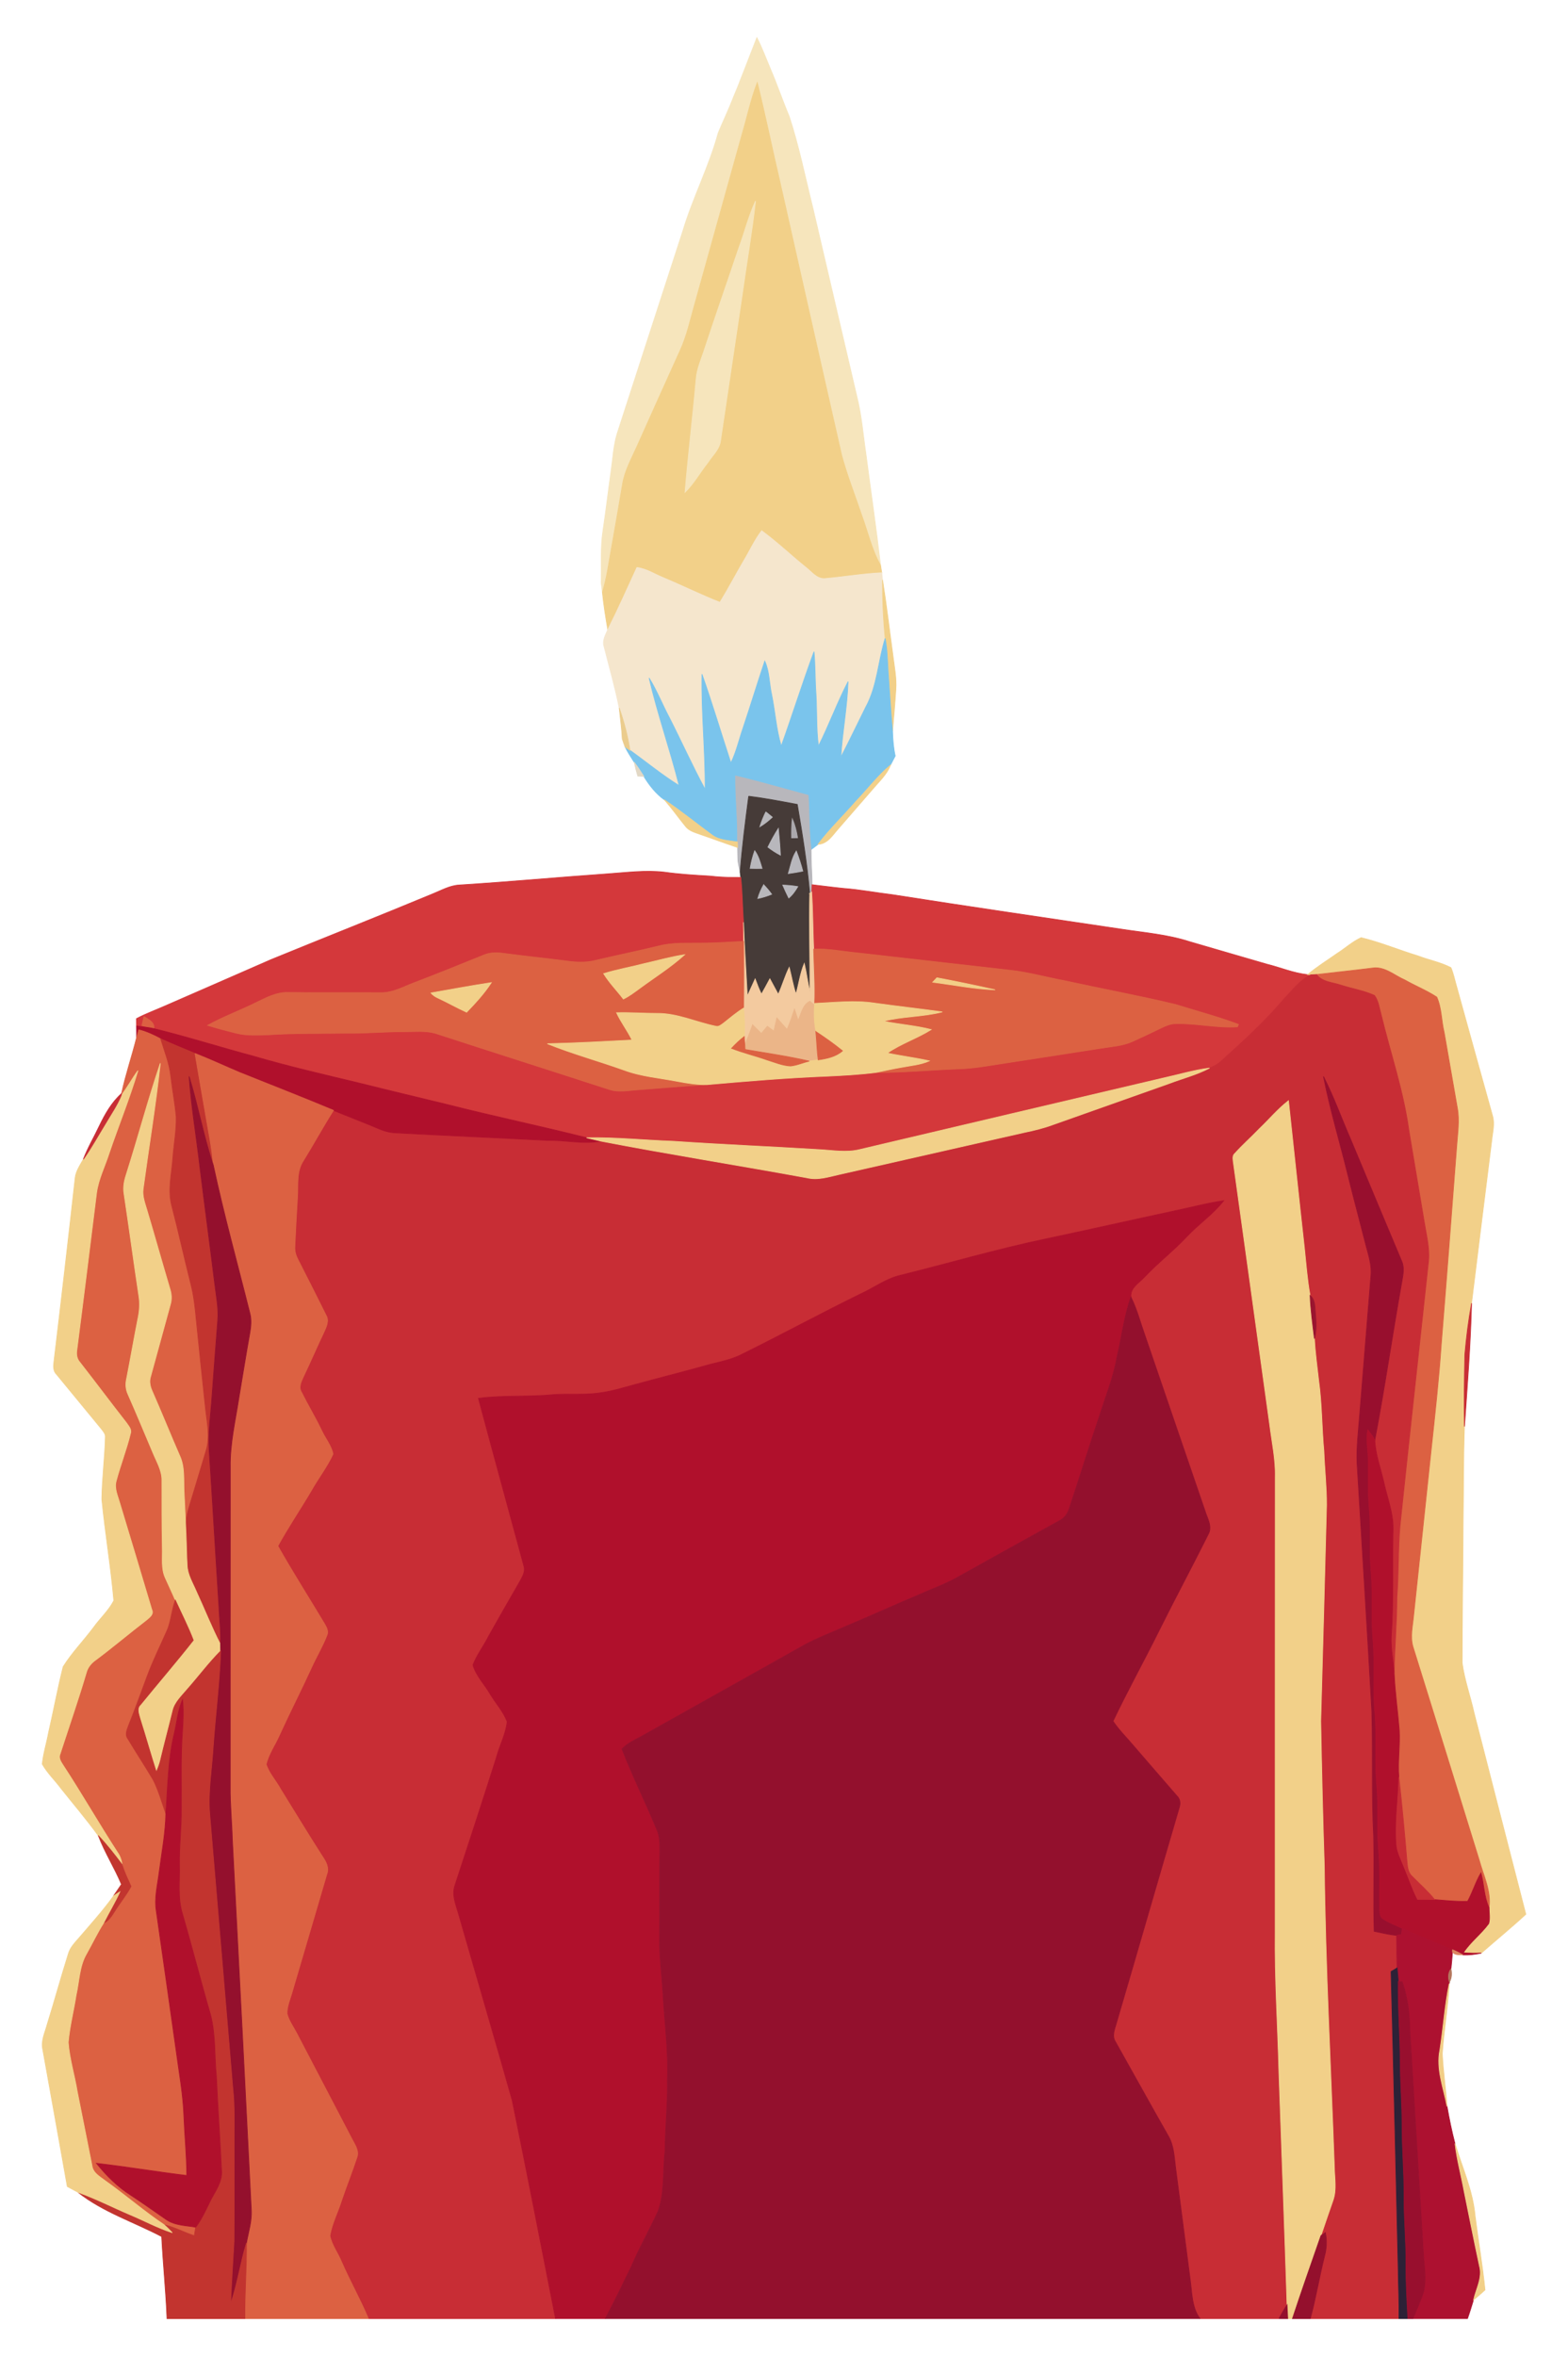 <?xml version="1.0" encoding="UTF-8"?>
<!DOCTYPE svg  PUBLIC '-//W3C//DTD SVG 1.1//EN'  'http://www.w3.org/Graphics/SVG/1.1/DTD/svg11.dtd'>
<svg enable-background="new 0 0 1100.348 1652.695" version="1.1" viewBox="0 0 1100.3 1652.7" xml:space="preserve" xmlns="http://www.w3.org/2000/svg">
<g stroke-width=".5">
	<path d="m531.12 26.392c3.756 7.275 6.537 14.986 9.753 22.498 4.626 10.847 8.409 22.037 13.009 32.91 6.854 21.022 11.216 42.743 16.554 64.187 10.241 43.837 20.416 87.687 30.696 131.51 3.519 13.76 4.573 27.968 6.656 41.992 3.361 25.701 7.117 51.349 10.135 77.09-6.274-11.111-8.976-23.75-13.417-35.626-4.653-13.813-10.03-27.414-13.865-41.491-14.445-63.409-28.64-126.88-42.98-190.33-5.562-23.698-10.373-47.58-16.251-71.212-4.6 11.796-7.117 24.278-10.729 36.39-11.111 39.817-22.156 79.647-33.293 119.45-3.097 10.794-5.417 21.892-10.162 32.146-10.135 22.393-20.231 44.812-30.274 67.258-3.862 8.712-8.686 17.187-10.162 26.729-2.504 14.999-5.153 29.958-7.789 44.944-1.885 10.228-3.19 20.6-6.3 30.578-0.29-2.214-0.606-4.415-0.857-6.616 0.369-12.126-0.606-24.33 1.239-36.377 2.082-13.905 3.73-27.876 5.681-41.807 1.265-8.791 1.674-17.767 4.244-26.32 15.381-47.395 30.709-94.817 46.13-142.2 6.999-23.421 18.439-45.313 24.844-68.892 3.506-8.396 7.447-16.58 10.702-25.082 1.99-4.639 3.875-9.331 5.654-14.063 1.727-4.402 3.479-8.791 5.153-13.22 1.873-4.811 3.771-9.621 5.629-14.445z" fill="#F6E5BC" stroke="#F6E5BC"/>
	<path d="m520.68 94.308c3.611-12.112 6.129-24.594 10.729-36.39 5.878 23.632 10.689 47.514 16.251 71.212 14.34 63.449 28.535 126.92 42.98 190.33 3.835 14.076 9.213 27.678 13.865 41.491 4.442 11.875 7.144 24.515 13.417 35.626 0.29 1.713 0.553 3.44 0.817 5.193-13.22 0.633-26.281 2.9-39.435 4.046-6.036 0.791-9.845-4.929-14.155-8.119-10.333-8.343-19.955-17.569-30.67-25.398-5.008 6.498-8.33 14.024-12.547 21.022-5.681 9.674-10.874 19.625-16.739 29.194-13.483-5.285-26.465-11.757-39.83-17.332-6.102-2.491-11.77-6.3-18.439-7.104-6.695 14.59-13.219 29.273-20.442 43.613-1.476-8.725-2.913-17.477-3.783-26.281 3.111-9.977 4.415-20.35 6.3-30.578 2.636-14.986 5.285-29.945 7.789-44.944 1.476-9.542 6.3-18.017 10.162-26.729 10.043-22.446 20.139-44.865 30.274-67.258 4.745-10.254 7.065-21.352 10.162-32.146 11.138-39.803 22.183-79.633 33.294-119.45m-2.188 79.476c-7.947 23.632-16.185 47.171-24.014 70.856-2.214 7.104-5.509 13.984-6.023 21.51-2.333 26.413-5.588 52.746-7.763 79.185 6.26-6.155 10.518-13.931 15.961-20.772 3.11-4.811 7.882-8.936 8.883-14.814 5.074-34.387 10.228-68.76 15.328-103.13 3.045-21.879 6.893-43.652 9.305-65.61-4.889 10.531-7.657 21.905-11.677 32.779z" fill="#F2D089" stroke="#F2D089"/>
	<path d="m518.49 173.78c4.02-10.874 6.788-22.248 11.678-32.779-2.412 21.958-6.26 43.731-9.305 65.61-5.101 34.373-10.254 68.747-15.328 103.13-1.002 5.878-5.773 10.004-8.883 14.814-5.443 6.84-9.701 14.617-15.961 20.772 2.175-26.439 5.43-52.773 7.763-79.185 0.514-7.526 3.809-14.406 6.023-21.51 7.828-23.685 16.065-47.224 24.013-70.856z" fill="#F6E5BC" stroke="#F6E5BC"/>
	<path d="m521.93 393.32c4.218-6.999 7.539-14.524 12.547-21.022 10.715 7.829 20.337 17.055 30.67 25.398 4.31 3.19 8.119 8.91 14.155 8.119 13.154-1.147 26.215-3.414 39.435-4.046 0.185 1.687 0.382 3.387 0.567 5.101-0.119 13.654 0.501 27.335 1.832 40.924-4.995 15.948-5.457 33.345-13.628 48.212-5.839 11.704-11.427 23.526-17.464 35.138 1.041-17.727 4.494-35.257 5.061-53.01-7.658 14.722-13.312 30.393-20.785 45.194-1.595-12.297-0.975-24.739-1.74-37.089-0.685-9.701-0.461-19.441-1.371-29.115-8.119 21.905-15.091 44.232-22.999 66.229-3.519-11.743-4.284-24.093-6.709-36.087-1.753-7.803-1.516-16.146-4.85-23.526-5.206 15.447-9.925 31.052-15.104 46.499-2.9 8.303-4.797 16.989-8.659 24.937-6.814-20.732-13.048-41.675-20.297-62.262-0.501 26.966 2.386 53.867 2.214 80.833-8.883-16.462-16.567-33.556-25.042-50.229-4.916-9.239-8.765-19.032-14.274-27.928 5.957 25.424 14.669 50.137 21.062 75.456-12.06-7.434-22.999-16.541-34.505-24.778-1.555-10.109-4.178-20.02-7.552-29.668-2.926-14.59-7.051-28.891-10.676-43.309-1.239-4.086 1.133-7.961 2.662-11.598 7.223-14.34 13.747-29.022 20.442-43.613 6.669 0.804 12.336 4.613 18.439 7.104 13.365 5.575 26.347 12.047 39.83 17.332 5.865-9.571 11.058-19.522 16.739-29.196z" fill="#F5E6CD" stroke="#F5E6CD"/>
	<path d="m619.31 406.87c2.821 17.661 4.877 35.441 7.315 53.155 0.962 7.868 2.596 15.75 2.017 23.711-0.633 9.766-1.503 19.52-2.32 29.273-1.292-14.129-2.083-28.311-3.124-42.466-0.461-7.605-0.633-15.249-2.056-22.749-1.331-13.588-1.951-27.269-1.832-40.924z" fill="#F2D089" stroke="#F2D089"/>
	<path d="m607.51 496.01c8.172-14.867 8.633-32.265 13.628-48.212 1.424 7.499 1.595 15.144 2.056 22.749 1.041 14.155 1.832 28.337 3.124 42.466 0.211 5.786 0.606 11.598 1.885 17.253-1.133 2.122-2.227 4.257-3.334 6.392-8.923 7.526-15.974 16.91-24.027 25.279-8.87 10.175-18.636 19.572-26.808 30.34-1.634 1.213-3.269 2.451-4.877 3.677-1.568-12.64-1.226-25.371-2.016-38.051-16.963-4.573-33.846-9.503-50.928-13.589-0.158 15.447 1.661 30.841 1.292 46.301-6.05-0.988-12.692-1.068-17.819-4.863-11.15-8.185-21.879-16.923-33.372-24.633-6.076-4.323-10.663-10.241-14.538-16.528-2.096-3.387-4.323-6.682-6.709-9.859-2.201-3.545-4.573-6.985-6.379-10.742 1.107 0.738 2.241 1.489 3.361 2.28 11.506 8.238 22.446 17.345 34.505 24.778-6.392-25.319-15.104-50.031-21.062-75.456 5.509 8.897 9.358 18.689 14.274 27.928 8.475 16.673 16.159 33.767 25.042 50.229 0.171-26.966-2.715-53.867-2.214-80.833 7.249 20.587 13.483 41.53 20.297 62.262 3.862-7.948 5.76-16.633 8.659-24.937 5.18-15.447 9.898-31.052 15.104-46.499 3.334 7.381 3.097 15.724 4.85 23.526 2.425 11.994 3.19 24.343 6.709 36.087 7.908-21.997 14.88-44.324 22.999-66.229 0.909 9.674 0.685 19.414 1.371 29.115 0.764 12.35 0.145 24.792 1.74 37.089 7.473-14.801 13.127-30.472 20.785-45.194-0.567 17.753-4.02 35.283-5.061 53.01 6.036-11.61 11.624-23.433 17.463-35.136z" fill="#7AC4EC" stroke="#7AC4EC"/>
	<path d="m434.5 496.6c3.374 9.648 5.997 19.559 7.552 29.668-1.12-0.791-2.254-1.542-3.361-2.28-0.764-1.872-1.41-3.783-2.043-5.667-0.369-7.276-1.371-14.485-2.148-21.721z" fill="#EBCC8D" stroke="#EBCC8D"/>
	<path d="m445.07 534.73c2.386 3.176 4.613 6.471 6.709 9.859-1.054-0.053-3.19-0.145-4.244-0.185-0.976-3.189-1.766-6.431-2.465-9.674z" fill="#E2D8C5" stroke="#E2D8C5"/>
	<path d="m600.84 561.94c8.053-8.369 15.104-17.753 24.027-25.279-2.412 6.445-7.579 11.124-11.915 16.251-8.145 9.437-16.356 18.821-24.528 28.232-4.099 4.521-7.578 10.729-14.393 11.137 8.172-10.769 17.938-20.166 26.809-30.341z" fill="#F2D089" stroke="#F2D089"/>
	<path d="m516.21 544.31c17.081 4.086 33.965 9.015 50.928 13.589 0.791 12.679 0.448 25.411 2.016 38.051 0.119 4.798 0.092 9.595 0.396 14.393 0.158 3.414 0.329 6.827 0.303 10.254-0.079 1.7-0.171 3.414-0.303 5.127l-1.344 0.909c-1.872-20.904-5.18-41.688-8.725-62.355-11.335-2.148-22.683-4.323-34.123-5.76-2.32 17.727-4.6 35.494-5.997 53.326-0.54-2.649-1.186-5.272-1.542-7.934-0.158-3.15-0.158-6.3-0.224-9.437-0.026-0.962-0.066-2.9-0.092-3.862 0.367-15.459-1.451-30.854-1.293-46.301z" fill="#B8B7BC" stroke="#B8B7BC"/>
	<path d="m525.36 558.52c11.44 1.437 22.788 3.611 34.123 5.76 3.545 20.666 6.854 41.451 8.725 62.355-0.488 23.118 0.237 46.249 0.119 69.366-1.568-6.682-2.359-13.51-3.941-20.192-2.9 6.906-3.796 14.406-5.852 21.562-2.056-6.142-3.084-12.547-4.705-18.808-3.031 6.116-4.863 12.745-7.697 18.953-2.017-3.624-3.915-7.302-5.905-10.913-1.951 3.611-3.835 7.249-5.918 10.781-1.687-3.479-3.097-7.078-4.415-10.702-1.872 3.994-3.611 8.04-5.457 12.047-0.949-17.279-2.043-34.545-2.728-51.824-0.751-10.478-0.764-20.996-1.898-31.434-0.119-0.909-0.343-2.715-0.448-3.625 1.397-17.832 3.677-35.599 5.997-53.326m12.033 10.992c-1.634 3.361-3.071 6.84-4.178 10.412 3.176-1.872 6.05-4.191 8.751-6.709-1.542-1.251-3.057-2.49-4.573-3.703m18.571 4.864c-0.54 4.442-0.567 8.91-0.488 13.378 1.055-0.013 3.15-0.053 4.204-0.079-0.751-4.561-1.818-9.081-3.716-13.299m-17.108 19.849c2.768 2.096 5.681 4.02 8.791 5.628-0.316-6.274-0.83-12.521-1.463-18.755-2.689 4.231-5.114 8.62-7.328 13.127m-9.279 2.517c-1.437 4.02-2.438 8.185-3.19 12.402 2.768 0.079 5.562 0.092 8.369 0.026-1.291-4.309-2.477-8.764-5.179-12.428m23.579 16.054c3.414-0.448 6.801-1.081 10.188-1.74-1.279-4.771-2.794-9.476-4.56-14.089-3.11 4.757-4.02 10.478-5.628 15.829m-17.279 7.815c-1.74 3.045-3.15 6.274-4.125 9.661 3.321-0.685 6.577-1.7 9.74-2.979-1.713-2.372-3.585-4.612-5.615-6.682m13.391 0.251c1.331 3.058 2.741 6.076 4.218 9.068 2.662-2.201 4.613-5.074 6.353-8.013-3.506-0.62-7.039-0.923-10.571-1.055z" fill="#463B38" stroke="#463B38"/>
	<path d="m466.31 561.12c11.493 7.71 22.221 16.449 33.372 24.633 5.127 3.796 11.77 3.875 17.819 4.863 0.026 0.962 0.066 2.9 0.092 3.862-9.529-3.203-18.953-6.722-28.469-9.977-3.071-1.068-6.234-2.346-8.224-5.035-4.929-6.062-9.45-12.455-14.59-18.346z" fill="#F2D089" stroke="#F2D089"/>
	<path d="m537.39 569.51c1.516 1.213 3.031 2.451 4.573 3.704-2.702 2.517-5.575 4.837-8.751 6.709 1.107-3.572 2.544-7.052 4.178-10.413z" fill="#B8B7BB" stroke="#B8B7BB"/>
	<path d="m555.96 574.38c1.898 4.218 2.966 8.738 3.717 13.299-1.054 0.026-3.15 0.066-4.204 0.079-0.08-4.468-0.054-8.936 0.487-13.378z" fill="#ABA8AC" stroke="#ABA8AC"/>
	<path d="m538.86 594.23c2.214-4.508 4.639-8.896 7.328-13.127 0.633 6.234 1.147 12.482 1.463 18.755-3.11-1.608-6.023-3.532-8.791-5.628z" fill="#B8B7BC" stroke="#B8B7BC"/>
	<path d="m529.58 596.74c2.702 3.664 3.888 8.119 5.18 12.429-2.807 0.066-5.602 0.053-8.369-0.026 0.751-4.218 1.753-8.383 3.189-12.403z" fill="#B8B7BC" stroke="#B8B7BC"/>
	<path d="m553.16 612.8c1.608-5.351 2.517-11.071 5.628-15.829 1.766 4.613 3.282 9.318 4.56 14.089-3.387 0.659-6.774 1.292-10.188 1.74z" fill="#B8B7BC" stroke="#B8B7BC"/>
	<path d="m426.71 612.93c13.127-0.923 26.32-2.662 39.474-1.16 10.478 1.476 21.062 2.135 31.619 2.715 5.746 0.646 11.506 1.041 17.292 0.962 1.555 0 3.124 0.013 4.718 0.026 1.134 10.439 1.147 20.956 1.898 31.434 0.145 4.468 0.066 8.949 0.079 13.43-9.819 0.448-19.625 1.226-29.444 1.226-9.951 0.171-20.047-0.527-29.774 1.951-14.972 3.638-30.077 6.709-45.062 10.267-6.695 1.661-13.641 1.226-20.403 0.277-14.551-1.898-29.167-3.348-43.718-5.312-4.547-0.633-9.305-0.712-13.615 1.094-16.33 6.59-32.634 13.246-49.082 19.493-7.71 2.913-15.223 7.236-23.711 7.012-21.563-0.119-43.125 0.079-64.674-0.145-8.238-0.369-15.579 3.743-22.775 7.17-11.15 5.549-22.92 9.819-33.807 15.869 6.55 2.043 13.206 3.77 19.875 5.457 7.724 1.938 15.763 1.437 23.645 1.107 17.964-1.16 35.981-0.764 53.985-1.054 13.628 0.198 27.217-1.147 40.858-1.068 7.091 0.013 14.34-0.804 21.273 1.094 40.792 13.285 81.69 26.281 122.5 39.54 6.392 2.03 13.127 0.567 19.651 0.132 16.356-1.239 32.686-2.689 49.056-3.651 28.008-2.451 56.028-4.811 84.128-5.905 11.308-0.527 22.63-1.16 33.873-2.57 19.506 0.053 38.947-1.858 58.427-2.557 9.78-0.29 19.44-2.03 29.102-3.532 23.605-3.572 47.184-7.341 70.79-10.979 7.289-1.186 14.88-1.582 21.721-4.679 6.616-3.005 13.206-6.063 19.731-9.279 3.163-1.542 6.471-3.031 10.056-3.242 14.669-0.474 29.286 3.203 43.929 2.241 0.171-0.422 0.527-1.279 0.699-1.713-14.419-5.417-29.365-9.358-44.061-13.944-25.912-6.208-52.114-11.032-78.131-16.725-12.534-2.333-24.857-5.839-37.55-7.262-35.863-4.073-71.739-8.172-107.6-12.218-10.241-0.962-20.389-3.097-30.696-2.702-0.606-13.325-0.501-26.69-1.423-40.001 0.132-1.713 0.224-3.427 0.303-5.127 7.46 0.844 14.893 1.885 22.366 2.61 11.335 0.857 22.498 3.005 33.78 4.349 53.537 8.409 107.18 16.198 160.78 24.199 16.053 2.465 32.423 3.769 47.949 8.791 18.043 5.298 36.113 10.478 54.157 15.763 9.595 2.359 18.834 6.366 28.732 7.341 0.527 0.04 1.595 0.105 2.122 0.145-7.855 3.783-13.009 11.124-19.006 17.16-13.602 16.238-29.457 30.34-45.102 44.522-2.083 1.595-4.508 2.662-6.88 3.73-11.005 1.423-21.655 4.639-32.462 7.012-71.172 16.765-142.34 33.451-213.49 50.282-9.028 2.109-18.32 0.448-27.428-0.053-34.242-2.096-68.51-3.519-102.74-5.865-20.337-0.725-40.673-2.86-61.023-2.491-32.647-8.224-65.636-15.091-98.27-23.408-20.469-4.995-40.977-9.845-61.419-14.972-24.95-5.984-49.965-11.757-74.586-18.979-23.21-6.195-46.104-13.496-69.432-19.216 0.804-4.547-3.849-6.419-6.92-8.448-0.475 2.082-0.923 4.178-1.371 6.274 1.845 0.554 3.704 1.133 5.588 1.648-3.137-0.461-6.274-0.844-9.397-1.305-0.026-1.727-0.04-3.453-0.053-5.153 6.761-3.625 13.997-6.181 20.996-9.318 24.488-10.636 48.937-21.391 73.413-32.067 37.748-15.447 75.68-30.433 113.35-46.077 6.102-2.425 12.02-5.905 18.729-6.274 34.862-2.191 69.631-5.433 104.46-7.872z" fill="#D4383B" stroke="#D4383B"/>
	<path d="m535.88 620.61c2.03 2.069 3.901 4.31 5.615 6.682-3.163 1.278-6.419 2.293-9.74 2.979 0.975-3.387 2.386-6.616 4.125-9.661z" fill="#B8B7BB" stroke="#B8B7BB"/>
	<path d="m549.27 620.86c3.532 0.132 7.064 0.435 10.57 1.054-1.74 2.939-3.69 5.812-6.353 8.013-1.475-2.991-2.886-6.009-4.217-9.067z" fill="#B8B7BC" stroke="#B8B7BC"/>
	<path d="m568.21 626.64 1.344-0.909c0.922 13.312 0.817 26.676 1.423 40.001 0.264 12.706 1.213 25.411 0.685 38.117l-0.066 1.252c-1.107-0.936-2.201-1.872-3.269-2.781-5.206 2.504-5.984 8.646-8.251 13.365-0.87-2.596-1.714-5.206-2.57-7.789-1.634 4.771-3.137 9.608-5.246 14.208-2.372-2.715-4.732-5.43-7.13-8.093-0.698 3.071-1.41 6.142-2.03 9.239-1.555-1.12-3.111-2.227-4.653-3.321-1.41 1.634-2.834 3.282-4.218 4.956-2.03-2.069-4.152-4.007-6.142-6.076-1.608 4.811-3.559 9.503-5.43 14.221-0.185-1.977-0.316-3.954-0.382-5.918 0.475-6.656 0.185-13.312-0.488-19.941 0.224-15.605 0.185-31.223 0-46.828-0.013-4.481 0.066-8.962-0.079-13.43 0.685 17.279 1.779 34.545 2.728 51.824 1.845-4.007 3.585-8.053 5.457-12.047 1.318 3.625 2.728 7.223 4.415 10.702 2.082-3.532 3.967-7.17 5.918-10.781 1.99 3.611 3.888 7.289 5.905 10.913 2.834-6.208 4.666-12.837 7.697-18.953 1.621 6.26 2.649 12.666 4.705 18.808 2.056-7.157 2.952-14.656 5.852-21.562 1.582 6.682 2.372 13.51 3.941 20.192 0.121-23.121-0.604-46.252-0.116-69.369z" fill="#F3CA9F" stroke="#F3CA9F"/>
	<path d="m938.36 668.77c5.641-3.598 10.663-8.251 16.778-11.032 13.509 3.255 26.465 8.699 39.79 12.758 7.658 2.939 15.948 4.468 23.236 8.29 1.792 4.178 2.649 8.672 3.928 13.035 8.383 30.288 16.778 60.575 25.24 90.85 1.7 5.681 0.026 11.559-0.54 17.279-4.811 38.064-9.476 76.141-14.182 114.22-2.201 11.928-3.677 24.001-4.745 36.074-0.316 16.791-0.606 33.596-0.237 50.4-0.751 21.852-0.62 43.731-0.896 65.597-0.158 33.411-0.672 66.836-0.698 100.25 1.621 11.968 5.799 23.434 8.396 35.217 12.099 47.026 24.093 94.079 36.271 141.09-10.149 9.345-20.838 18.096-31.21 27.19-4.231 0.145-8.462 0.106-12.653-0.237 4.982-7.658 12.495-13.154 17.846-20.482 1.015-3.611 0.264-7.46 0.224-11.137 1.582-11.691-3.914-22.38-6.906-33.332-15.486-49.926-30.907-99.878-46.512-149.75-2.03-7.091-0.185-14.458 0.461-21.602 4.125-38.552 8.172-77.116 12.257-115.67 2.715-25.095 5.496-50.176 7.209-75.35 3.743-46.156 7.275-92.326 10.794-138.5 0.606-8.883 2.082-17.859 0.448-26.716-3.11-17.622-6.181-35.257-9.226-52.891-2.043-8.211-1.74-17.174-5.206-24.897-7.091-4.679-15.078-7.855-22.459-12.033-7.381-3.176-14.169-9.687-22.749-8.33-13.035 1.661-26.123 2.965-39.171 4.534-1.384 0.079-2.755 0.145-4.099 0.198-0.527-0.04-1.595-0.105-2.122-0.145 6.512-5.497 13.787-9.965 20.733-14.881z" fill="#F2D089" stroke="#F2D089"/>
	<path d="m492.34 661.56c9.819 0 19.625-0.778 29.444-1.226 0.185 15.605 0.224 31.223 0 46.828-5.074 3.124-9.582 7.012-14.234 10.676-1.555 1.028-3.216 2.662-5.232 2.043-13.879-2.82-27.151-9.239-41.53-9.015-9.384 0.026-18.755-0.778-28.139-0.461 3.097 6.682 7.658 12.534 10.86 19.164-19.796 1.015-39.593 2.148-59.402 2.57 17.529 7.051 35.823 12.073 53.629 18.426 12.205 4.6 25.306 5.549 38.011 8.04 6.867 1.278 13.799 2.412 20.811 2.188-16.37 0.962-32.7 2.412-49.056 3.651-6.524 0.435-13.259 1.898-19.651-0.132-40.805-13.259-81.703-26.255-122.5-39.54-6.933-1.898-14.182-1.081-21.273-1.094-13.641-0.079-27.23 1.265-40.858 1.068-18.004 0.29-36.021-0.105-53.985 1.054-7.882 0.329-15.921 0.83-23.645-1.107-6.669-1.687-13.325-3.414-19.875-5.457 10.887-6.05 22.656-10.32 33.807-15.869 7.196-3.427 14.538-7.539 22.775-7.17 21.549 0.224 43.112 0.026 64.674 0.145 8.488 0.224 16-4.099 23.711-7.012 16.449-6.247 32.752-12.903 49.082-19.493 4.31-1.806 9.068-1.727 13.615-1.094 14.551 1.964 29.167 3.414 43.718 5.312 6.761 0.949 13.707 1.384 20.403-0.277 14.986-3.559 30.09-6.63 45.062-10.267 9.726-2.479 19.822-1.78 29.773-1.951m-39.817 14.274c-9.621 2.491-19.44 4.204-28.943 7.13 3.941 6.432 9.305 11.822 13.865 17.819 4.112-2.003 7.75-4.797 11.427-7.486 10.557-7.789 21.773-14.788 31.513-23.605-9.41 1.41-18.596 4.046-27.862 6.142m-150.11 20.679c1.371 1.634 3.163 2.768 5.114 3.638 6.722 3.124 13.154 6.814 19.915 9.872 6.221-6.498 12.416-13.18 17.318-20.745-14.155 2.121-28.245 4.797-42.347 7.235z" fill="#DC6142" stroke="#DC6142"/>
	<path d="m570.98 665.73c10.307-0.395 20.455 1.74 30.696 2.702 35.863 4.046 71.739 8.145 107.6 12.218 12.692 1.423 25.016 4.929 37.55 7.262 26.017 5.694 52.219 10.518 78.131 16.725 14.696 4.587 29.642 8.527 44.061 13.944-0.171 0.435-0.527 1.292-0.699 1.713-14.643 0.962-29.26-2.715-43.929-2.241-3.585 0.211-6.893 1.7-10.056 3.242-6.524 3.216-13.114 6.274-19.731 9.279-6.84 3.097-14.432 3.493-21.721 4.679-23.605 3.638-47.184 7.407-70.79 10.979-9.661 1.503-19.322 3.242-29.102 3.532-19.48 0.698-38.92 2.61-58.427 2.557 5.878-1.213 11.73-2.557 17.648-3.559 6.669-1.318 13.615-1.779 19.915-4.573-9.753-2.227-19.717-3.374-29.484-5.483 9.621-6.643 20.904-10.294 30.802-16.488-11.018-2.86-22.432-3.559-33.543-5.891 13.536-3.493 27.783-2.979 41.319-6.511-15.842-2.175-31.737-3.941-47.567-6.155-13.931-2.135-28.021-0.396-41.992 0.184 0.529-12.704-0.42-25.41-0.683-38.115m86.474 20.152c-0.975 1.041-1.964 2.056-2.926 3.097 14.551 1.885 29.049 4.784 43.731 5.338-13.549-3.031-27.164-5.839-40.805-8.435z" fill="#DC6142" stroke="#DC6142"/>
	<path d="m452.53 675.84c9.266-2.096 18.452-4.732 27.863-6.142-9.74 8.817-20.956 15.816-31.513 23.605-3.677 2.689-7.315 5.483-11.427 7.486-4.56-5.997-9.924-11.387-13.865-17.819 9.501-2.926 19.321-4.639 28.942-7.13z" fill="#F2D089" stroke="#F2D089"/>
	<path d="m923.84 683.6c13.048-1.568 26.136-2.873 39.171-4.534 8.58-1.358 15.368 5.153 22.749 8.33 7.381 4.178 15.368 7.354 22.459 12.033 3.466 7.723 3.163 16.686 5.206 24.897 3.045 17.635 6.116 35.27 9.226 52.891 1.634 8.857 0.158 17.832-0.448 26.716-3.519 46.17-7.051 92.339-10.794 138.5-1.713 25.174-4.494 50.255-7.209 75.35-4.086 38.552-8.132 77.116-12.257 115.67-0.646 7.144-2.491 14.511-0.461 21.602 15.605 49.873 31.026 99.825 46.512 149.75 2.992 10.953 8.488 21.642 6.906 33.332-3.585-7.697-3.44-16.343-5.681-24.396-3.769 6.326-5.773 13.51-9.371 19.928-7.763 0.29-15.46-0.606-23.17-1.199-4.758-5.865-10.412-10.874-15.711-16.211-2.847-2.504-3.308-6.406-3.611-9.938-1.648-19.955-3.506-39.896-5.733-59.798-0.909-11.058 0.936-22.09 0.264-33.135-1.081-13.378-3.018-26.676-3.585-40.094 0.29-17.701 1.924-35.362 1.937-53.076 1.318-16.633 0.712-33.345 2.188-49.965 6.471-61.959 13.391-123.89 20.034-185.84 0.843-9.252-1.647-18.307-3.045-27.362-3.572-21.47-7.236-42.914-10.821-64.384-3.769-27.48-12.851-53.827-19.362-80.714-1.357-4.6-1.819-9.727-4.718-13.681-7.394-3.387-15.566-4.652-23.276-7.157-5.932-2.055-13.326-2.081-17.399-7.511z" fill="#DC6142" stroke="#DC6142"/>
	<path d="m919.74 683.8c1.344-0.053 2.715-0.119 4.099-0.198 4.073 5.43 11.467 5.457 17.398 7.513 7.71 2.504 15.882 3.769 23.276 7.157 2.9 3.954 3.361 9.081 4.718 13.681 6.511 26.887 15.592 53.234 19.362 80.714 3.585 21.47 7.249 42.914 10.821 64.384 1.397 9.055 3.888 18.109 3.045 27.362-6.643 61.946-13.562 123.88-20.034 185.84-1.476 16.62-0.87 33.332-2.188 49.965-0.013 17.714-1.648 35.375-1.937 53.076-0.593-8.475-2.425-16.87-2.017-25.398 1.753-24.541 0.62-49.161 1.239-73.742 0.633-11.915-3.98-23.104-6.485-34.545-2.175-9.859-5.957-19.454-6.274-29.642 7.051-36.957 12.376-74.243 19.006-111.28 0.817-4.6 1.819-9.529-0.171-13.984-12.02-28.443-23.856-56.964-35.797-85.446-6.405-14.696-11.836-29.84-19.098-44.14 4.666 23.474 11.585 46.433 17.279 69.683 3.98 16.106 8.303 32.133 12.389 48.226 1.819 7.144 4.376 14.34 3.625 21.826-2.689 32.963-5.312 65.94-8 98.903-0.857 10.966-2.214 21.932-1.7 32.95 3.453 57.979 7.144 115.94 10.333 173.94 0.896 28.97-0.277 58.005 1.252 86.962 0.58 22.38-0.264 44.786 0.395 67.165 5.219 1.041 10.425 2.333 15.763 2.847 0.158 7.605 0 15.21 0.343 22.828-1.424 0.83-2.847 1.687-4.244 2.544 1.832 69.709 3.414 139.42 5.035 209.13 0.105 11.427 0.712 22.841 0.54 34.281h-62.249c3.954-14.524 6.366-29.418 10.043-44.008 1.476-5.338 1.647-10.913 0.554-16.33-1.054 0.685-2.096 1.384-3.11 2.109 2.715-8.224 5.628-16.396 8.435-24.594 2.768-7.724 1.002-16.001 0.949-23.961-2.491-70.302-6.287-140.55-7.038-210.89-1.107-33.807-1.872-67.627-2.504-101.45 1.371-50.519 2.834-101.04 4.073-151.56 0.066-12.561-1.397-25.055-1.845-37.589-1.568-16.633-1.371-33.385-3.703-49.939-1.068-9.727-2.465-19.414-2.952-29.194 1.595-5.76 1.226-11.743 0.699-17.608-0.501-4.402 0.053-9.582-3.756-12.679-2.03-11.124-2.821-22.419-4.02-33.648-3.835-34.294-7.407-68.628-11.137-102.94-7.552 5.839-13.654 13.259-20.561 19.796-5.588 5.839-11.691 11.19-17.081 17.213-1.621 1.331-1.344 3.427-1.16 5.298 8.501 61.775 17.2 123.54 25.675 185.31 1.489 12.033 4.165 24.001 3.849 36.192-0.106 106.31-0.026 212.63-0.053 318.96-0.382 32.976 1.792 65.913 2.636 98.876 1.911 54.341 3.941 108.68 5.694 163.02-2.043 3.11-3.901 6.326-5.667 9.608h-55.462c-5.667-7.684-5.496-17.53-6.735-26.558-3.466-26.413-6.88-52.825-10.333-79.238-1.002-7.631-1.173-15.737-5.259-22.511-12.468-21.879-24.62-43.942-36.97-65.874-2.847-4.389-0.224-9.463 0.923-13.931 14.709-50.005 29.088-100.12 43.797-150.12 0.989-2.886 0.817-6.102-1.503-8.303-10.175-11.796-20.469-23.513-30.604-35.349-4.784-5.72-10.188-10.939-14.313-17.173 10.241-21.549 21.852-42.4 32.423-63.778 11.203-22.525 23.118-44.68 34.347-67.178 3.203-5.483-0.672-11.401-2.267-16.712-14.05-40.898-28.008-81.835-42.031-122.74-3.229-9.028-5.588-18.386-9.872-27.006-0.791-6.498 5.628-9.898 9.411-14.037 9.397-9.964 20.284-18.347 29.668-28.324 8.264-8.87 18.505-15.724 26.017-25.319-11.743 1.687-23.21 4.837-34.822 7.209-29.971 6.458-59.877 13.22-89.861 19.572-34.426 7.183-68.167 17.16-102.29 25.582-10.109 2.386-18.492 8.804-27.823 13.022-28.482 13.944-56.331 29.115-84.774 43.112-7.723 3.625-16.211 4.929-24.343 7.289-16.238 4.547-32.607 8.607-48.871 13.101-8.87 2.386-17.688 5.167-26.848 6.168-10.254 1.278-20.614 0.198-30.881 0.989-17.45 1.727-35.046 0.303-52.47 2.596 10.491 39.303 21.325 78.526 31.922 117.8 1.107 3.664-0.962 7.13-2.636 10.254-7.407 12.824-14.788 25.661-22.024 38.578-3.44 6.946-8.317 13.154-11.124 20.39 2.122 7.644 8.158 13.549 12.06 20.39 3.888 6.498 9.2 12.244 11.954 19.348-0.896 8.844-5.443 16.936-7.658 25.53-9.516 29.905-19.269 59.745-29.062 89.571-2.32 6.946 1.028 13.905 2.807 20.561 12.455 43.323 25.174 86.566 37.431 129.93 10.465 50.993 20.35 102.09 30.419 153.16h-131.35c-5.733-13.575-12.995-26.426-18.887-39.922-2.544-6.129-6.748-11.625-8.106-18.162 1.516-8.857 5.839-16.963 8.475-25.517 3.308-9.806 7.209-19.427 10.425-29.26 1.924-4.797-1.476-9.213-3.519-13.285-12.864-24.554-25.701-49.122-38.499-73.703-2.372-4.613-5.588-8.883-6.92-13.944-0.171-5.351 2.254-10.346 3.611-15.407 8.119-27.533 16.238-55.066 24.304-82.599 1.793-4.508-0.712-8.831-3.176-12.468-10.017-15.566-19.559-31.448-29.339-47.158-3.19-5.891-8.013-10.966-10.083-17.384 1.793-7.42 6.392-13.76 9.411-20.693 7.249-15.908 15.249-31.461 22.511-47.369 3.387-7.5 7.697-14.564 10.663-22.248 1.344-2.702-0.053-5.47-1.384-7.816-10.979-18.347-22.485-36.39-33.003-55 7.289-13.325 15.869-25.899 23.553-39 4.877-8.606 11.032-16.528 15.17-25.49-1.199-6.089-5.483-10.992-8.013-16.567-4.363-9.107-9.608-17.753-14.103-26.782-2.372-3.809 0.04-7.934 1.621-11.493 4.85-10.175 9.292-20.548 14.155-30.723 1.661-3.677 3.783-7.961 1.437-11.836-6.577-13.193-13.206-26.373-19.915-39.5-1.357-2.676-2.162-5.641-1.964-8.659 0.593-11.598 1.12-23.197 1.858-34.782 0.554-8.462-0.883-17.74 4.007-25.24 7.262-11.73 13.839-23.856 21.233-35.507 10.307 4.297 20.759 8.211 31.026 12.587 3.928 1.687 8.066 3.018 12.389 3.176 35.612 1.938 71.225 3.427 106.82 5.312 12.455-0.343 24.91 2.926 37.299 0.474 48.12 9.279 96.544 16.923 144.76 25.754 7.539 1.845 15.038-0.659 22.367-2.306 43.336-9.845 86.685-19.678 130.03-29.497 6.985-1.45 13.931-3.124 20.627-5.641 26.94-9.542 53.867-19.085 80.807-28.614 9.542-3.638 19.546-6.142 28.627-10.913 2.372-1.068 4.797-2.135 6.88-3.73 15.645-14.182 31.5-28.284 45.102-44.522 5.997-6.04 11.151-13.381 19.006-17.164z" fill="#C82D35" stroke="#C82D35"/>
	<path d="m657.45 685.88c13.641 2.596 27.256 5.404 40.805 8.435-14.683-0.554-29.181-3.453-43.731-5.338 0.962-1.041 1.95-2.056 2.926-3.097z" fill="#F2CE87" stroke="#F2CE87"/>
	<path d="m302.42 696.52c14.103-2.438 28.192-5.114 42.347-7.236-4.903 7.565-11.098 14.248-17.318 20.745-6.761-3.058-13.193-6.748-19.915-9.872-1.951-0.869-3.743-2.003-5.114-3.637z" fill="#F2D089" stroke="#F2D089"/>
	<path d="m560.08 715.68c2.267-4.718 3.045-10.86 8.251-13.365 1.068 0.909 2.162 1.845 3.269 2.781-0.58 6.195-0.105 12.402 0.883 18.518 0.646 6.603 0.804 13.246 1.648 19.836-2.096 0.316-4.191 0.606-6.261 0.896-14.867-3.427-29.998-5.615-45.023-8.172-0.053-0.778-0.132-2.359-0.185-3.15 1.872-4.718 3.822-9.411 5.43-14.221 1.99 2.069 4.112 4.007 6.142 6.076 1.384-1.674 2.807-3.321 4.218-4.956 1.542 1.094 3.097 2.201 4.653 3.321 0.619-3.097 1.331-6.168 2.03-9.239 2.399 2.662 4.758 5.377 7.13 8.093 2.109-4.6 3.611-9.437 5.246-14.208 0.855 2.584 1.699 5.193 2.569 7.79z" fill="#EBB588" stroke="#EBB588"/>
	<path d="m571.66 703.84c13.971-0.58 28.06-2.32 41.992-0.184 15.829 2.214 31.724 3.98 47.567 6.155-13.536 3.532-27.783 3.018-41.319 6.511 11.111 2.333 22.525 3.031 33.543 5.891-9.898 6.195-21.18 9.846-30.802 16.488 9.766 2.109 19.73 3.255 29.484 5.483-6.3 2.794-13.246 3.255-19.915 4.573-5.918 1.002-11.77 2.346-17.648 3.559-11.243 1.41-22.564 2.043-33.873 2.57-28.1 1.094-56.12 3.453-84.128 5.905-7.012 0.224-13.944-0.909-20.811-2.188-12.705-2.491-25.806-3.44-38.011-8.04-17.806-6.353-36.1-11.374-53.629-18.426 19.81-0.422 39.606-1.555 59.402-2.57-3.203-6.63-7.763-12.481-10.86-19.164 9.384-0.316 18.755 0.488 28.139 0.461 14.379-0.224 27.652 6.195 41.53 9.015 2.017 0.619 3.677-1.015 5.232-2.043 4.653-3.664 9.16-7.552 14.234-10.676 0.672 6.63 0.962 13.286 0.488 19.941-3.242 2.451-6.155 5.272-8.91 8.251 8.132 3.229 16.686 5.206 24.923 8.145 5.378 1.647 10.689 3.954 16.37 4.257 4.547-0.422 8.765-2.412 13.206-3.414 2.069-0.29 4.165-0.58 6.261-0.896 6.063-0.87 12.297-2.175 17.068-6.3-5.984-4.863-12.284-9.305-18.716-13.536-0.989-6.115-1.463-12.323-0.883-18.518l0.066-1.25z" fill="#F2D089" stroke="#F2D089"/>
	<path d="m100.99 713.07c3.071 2.03 7.723 3.901 6.92 8.448-0.672-0.132-2.017-0.395-2.702-0.527-1.885-0.514-3.743-1.094-5.588-1.648 0.447-2.095 0.895-4.19 1.37-6.273z" fill="#DC6042" stroke="#DC6042"/>
	<path d="m95.81 719.69c3.124 0.461 6.26 0.844 9.397 1.305 0.685 0.132 2.03 0.395 2.702 0.527 23.329 5.72 46.222 13.022 69.432 19.216 24.62 7.223 49.636 12.995 74.586 18.979 20.442 5.127 40.95 9.977 61.419 14.972 32.634 8.317 65.623 15.183 98.27 23.408 3.308 0.738 6.603 1.555 9.924 2.333-12.389 2.451-24.844-0.817-37.299-0.474-35.599-1.885-71.212-3.374-106.82-5.312-4.323-0.158-8.462-1.489-12.389-3.176-10.267-4.376-20.719-8.29-31.026-12.587-21.813-9.134-43.863-17.674-65.808-26.505-10.452-4.428-20.759-9.239-31.342-13.391-8.053-3.335-16.106-6.682-24.08-10.228-4.929-2.57-9.964-5.035-15.407-6.34-0.514 1.753-1.028 3.519-1.489 5.298 0.053-2.688-0.053-5.363-0.066-8.025z" fill="#B0102C" stroke="#B0102C"/>
	<path d="m97.365 722.42c5.443 1.305 10.478 3.769 15.407 6.34 2.623 8.593 6.063 17.042 7.078 26.044 1.068 9.595 2.979 19.085 3.796 28.706 0.237 9.687-1.674 19.269-2.359 28.917-0.791 11.19-3.743 22.617-0.659 33.728 4.666 17.938 8.607 36.047 13.167 54.025 2.254 8.62 3.176 17.503 4.007 26.36 2.016 20.231 4.191 40.449 6.326 60.668 1.002 10.096 3.545 20.495 0.461 30.485-4.073 13.523-8.079 27.072-12.218 40.581-1.713 5.667-2.003 11.625-1.858 17.516-0.395-9.766-0.896-19.506-1.344-29.246-0.448-8.475 0.633-17.398-3.045-25.319-6.577-15.038-12.679-30.274-19.296-45.3-1.476-3.229-2.293-6.854-1.147-10.32 4.626-16.884 9.226-33.78 13.892-50.651 1.054-3.519 0.804-7.249-0.29-10.702-5.457-18.36-10.623-36.812-16.093-55.172-1.423-4.903-3.44-9.872-2.741-15.065 3.967-29.378 8.857-58.677 12.047-88.161-8.541 25.319-15.394 51.204-23.474 76.681-1.621 4.784-2.9 9.845-1.977 14.92 3.598 23.829 6.788 47.738 10.386 71.581 0.791 4.929 0.554 9.977-0.448 14.88-2.873 14.432-5.351 28.956-8.185 43.402-0.87 3.69-0.527 7.565 1.147 11.005 5.944 13.483 11.585 27.098 17.345 40.674 2.57 6.313 6.432 12.455 6.326 19.506-0.039 15.829 0.013 31.672 0.303 47.501 0.224 6.88-0.909 14.168 1.99 20.653 2.333 5.285 4.863 10.465 7.117 15.79-2.675 7.091-2.886 14.88-6.05 21.813-4.574 10.386-9.648 20.574-13.602 31.223-4.323 11.519-8.422 23.131-13.035 34.545-1.133 3.045-2.873 6.643-0.593 9.635 5.733 9.595 11.902 18.94 17.608 28.561 3.941 7.578 6.102 15.935 9.015 23.935-0.277 13.707-2.86 27.203-4.639 40.753-1.107 9.173-3.585 18.399-2.056 27.691 4.705 32.357 9.2 64.753 13.813 97.123 2.096 15.816 5.074 31.553 5.588 47.54 0.554 13.602 1.924 27.164 2.003 40.792-21.167-2.57-42.216-6.142-63.396-8.567 6.972 8.699 15.025 16.686 24.502 22.656 8.198 5.364 16.172 11.071 24.251 16.646 6.063 4.323 13.799 4.31 20.864 5.509-0.329 1.964-0.646 3.954-0.949 5.957-7.17-2.293-13.813-6.036-21.207-7.671-14.313-9.595-27.335-20.982-41.412-30.933-3.677-2.847-8.593-5.404-9.187-10.557-3.374-17.213-6.88-34.413-10.28-51.639-1.885-11.651-5.496-23.039-6.379-34.808 0.949-11.137 3.822-22.024 5.509-33.055 2.267-9.832 2.188-20.469 7.473-29.352 3.98-7.078 7.46-14.445 11.822-21.312 3.638-1.41 5.641-4.876 7.658-7.987 3.704-5.984 8.264-11.414 11.585-17.648-2.162-5.074-4.758-9.977-6.274-15.289-0.382-3.071-1.371-6.023-3.163-8.528-13.193-20.31-25.187-41.359-38.472-61.603-1.463-2.28-3.097-4.877-1.819-7.618 6.142-18.913 12.666-37.708 18.32-56.779 0.949-3.835 3.532-6.906 6.709-9.121 12.047-8.962 23.474-18.716 35.388-27.836 2.201-1.871 5.549-4.112 3.875-7.42-7.447-25.003-14.959-50.005-22.525-74.981-1.344-4.877-3.862-9.898-2.491-15.038 2.979-11.322 7.341-22.261 10.096-33.649 0.962-2.886-1.463-5.206-2.886-7.42-11.005-14.037-21.668-28.35-32.66-42.413-2.135-2.399-2.61-5.615-2.082-8.686 4.732-36.667 9.226-73.36 13.799-110.05 1.331-9.832 5.918-18.755 8.91-28.113 6.564-19.296 14.287-38.222 20.126-57.742-4.165 5.628-7.368 11.888-11.73 17.384l0.25-1.318c2.86-13.286 7.289-26.175 10.57-39.356 0.464-1.779 0.978-3.545 1.492-5.298z" fill="#DC6142" stroke="#DC6142"/>
	<path d="m572.48 723.61c6.432 4.231 12.732 8.672 18.716 13.536-4.771 4.125-11.005 5.43-17.068 6.3-0.844-6.59-1.002-13.233-1.648-19.836z" fill="#DC6142" stroke="#DC6142"/>
	<path d="m513.37 735.36c2.755-2.979 5.667-5.799 8.91-8.251 0.066 1.964 0.198 3.941 0.382 5.918 0.053 0.791 0.132 2.372 0.185 3.15 15.025 2.557 30.156 4.745 45.023 8.172-4.442 1.002-8.659 2.992-13.206 3.414-5.681-0.303-10.992-2.61-16.37-4.257-8.238-2.94-16.792-4.917-24.924-8.146z" fill="#DC6242" stroke="#DC6242"/>
	<path d="m112.77 728.75c7.974 3.545 16.027 6.893 24.08 10.228 2.359 14.274 4.956 28.495 7.381 42.756 1.977 11.822 4.508 23.592 5.43 35.573-6.854-20.416-10.649-41.715-16.976-62.276 1.529 21.259 5.127 42.321 7.565 63.501 3.374 27.296 7.038 54.539 10.412 81.835 1.028 8.712 2.886 17.437 2.096 26.255-1.397 17.582-2.702 35.164-3.993 52.76-0.804 12.666-2.847 25.306-1.977 38.038 2.359 35.573 4.363 71.159 6.656 106.73 0.409 9.832 1.661 19.625 1.331 29.497-6.3-12.152-11.282-24.91-17.029-37.313-2.517-5.957-6.168-11.717-6.432-18.346-0.409-7.407-0.461-14.814-0.804-22.208-0.145-5.891 0.145-11.849 1.858-17.516 4.139-13.51 8.145-27.059 12.218-40.581 3.084-9.99 0.54-20.389-0.461-30.485-2.135-20.218-4.31-40.436-6.326-60.668-0.83-8.857-1.753-17.74-4.007-26.36-4.56-17.978-8.501-36.087-13.167-54.025-3.084-11.111-0.132-22.538 0.659-33.728 0.685-9.648 2.597-19.23 2.359-28.917-0.817-9.621-2.728-19.111-3.796-28.706-1.014-9.004-4.454-17.452-7.077-26.046z" fill="#C2342F" stroke="#C2342F"/>
	<path d="m136.85 738.98c10.584 4.152 20.89 8.962 31.342 13.391 21.945 8.831 43.995 17.371 65.808 26.505-7.394 11.651-13.971 23.777-21.233 35.507-4.89 7.499-3.453 16.778-4.007 25.24-0.738 11.585-1.265 23.184-1.858 34.782-0.198 3.018 0.606 5.984 1.964 8.659 6.709 13.127 13.338 26.307 19.915 39.5 2.346 3.875 0.224 8.158-1.437 11.836-4.863 10.175-9.305 20.548-14.155 30.723-1.582 3.559-3.994 7.684-1.621 11.493 4.494 9.028 9.74 17.674 14.103 26.782 2.531 5.575 6.814 10.478 8.013 16.567-4.139 8.962-10.294 16.884-15.17 25.49-7.684 13.101-16.264 25.675-23.553 39 10.518 18.61 22.024 36.654 33.003 55 1.331 2.346 2.728 5.114 1.384 7.816-2.965 7.684-7.275 14.748-10.663 22.248-7.262 15.908-15.262 31.461-22.511 47.369-3.018 6.933-7.618 13.272-9.411 20.693 2.069 6.419 6.893 11.493 10.083 17.384 9.78 15.711 19.322 31.593 29.339 47.158 2.465 3.638 4.969 7.961 3.176 12.468-8.066 27.533-16.185 55.066-24.304 82.599-1.357 5.061-3.783 10.056-3.611 15.407 1.331 5.061 4.547 9.331 6.92 13.944 12.798 24.581 25.635 49.148 38.499 73.703 2.043 4.073 5.443 8.488 3.519 13.285-3.216 9.832-7.117 19.454-10.425 29.26-2.636 8.554-6.959 16.66-8.475 25.517 1.357 6.537 5.562 12.033 8.106 18.162 5.891 13.496 13.154 26.347 18.887 39.922h-86.659c-0.198-17.701 1.331-35.362 1.107-53.05 1.423-7.737 3.928-15.394 3.414-23.342-4.31-86.54-8.791-173.08-13.299-259.61-0.329-12.337-1.608-24.647-1.476-36.996 0.053-74.691-0.026-149.37 0.04-224.06-0.316-16.607 3.598-32.818 6.089-49.135 2.544-15.052 4.916-30.143 7.618-45.168 0.764-4.389 1.226-8.923 0.171-13.285-8.686-34.795-18.307-69.366-25.82-104.44-0.923-11.981-3.453-23.75-5.43-35.573-2.427-14.261-5.023-28.482-7.382-42.756z" fill="#DC6142" stroke="#DC6142"/>
	<path d="m89.022 822.53c8.079-25.477 14.933-51.363 23.474-76.681-3.19 29.484-8.079 58.783-12.047 88.161-0.698 5.193 1.318 10.162 2.741 15.065 5.47 18.36 10.636 36.812 16.093 55.172 1.094 3.453 1.344 7.183 0.29 10.702-4.666 16.87-9.265 33.767-13.892 50.651-1.147 3.466-0.329 7.091 1.147 10.32 6.616 15.025 12.719 30.261 19.296 45.3 3.677 7.921 2.596 16.844 3.045 25.319 0.448 9.74 0.949 19.48 1.344 29.246 0.343 7.394 0.395 14.801 0.804 22.208 0.264 6.629 3.914 12.389 6.432 18.346 5.747 12.402 10.729 25.161 17.029 37.313 0.04 1.45 0.053 2.939 0.066 4.428-8.382 8.475-15.513 18.057-23.408 26.966-3.835 4.653-8.699 8.936-10.109 15.052-2.821 11.559-5.931 23.052-8.672 34.637-0.685 2.86-1.74 5.628-2.979 8.303-3.967-12.35-7.433-24.844-11.374-37.194-0.83-3.321-2.781-7.394 0.25-10.149 12.297-15.117 25.055-29.866 37.089-45.181-3.677-9.595-8.382-18.729-12.613-28.073-2.254-5.325-4.784-10.505-7.117-15.79-2.9-6.485-1.766-13.773-1.99-20.653-0.29-15.829-0.343-31.672-0.303-47.501 0.105-7.051-3.756-13.193-6.326-19.506-5.76-13.575-11.401-27.19-17.345-40.674-1.674-3.44-2.017-7.315-1.147-11.005 2.834-14.445 5.312-28.97 8.185-43.402 1.002-4.903 1.239-9.951 0.448-14.88-3.598-23.843-6.788-47.751-10.386-71.581-0.924-5.073 0.354-10.135 1.975-14.919z" fill="#F2D089" stroke="#F2D089"/>
	<path d="m816.3 756.22c10.807-2.372 21.457-5.588 32.462-7.012-9.081 4.771-19.085 7.275-28.627 10.913-26.94 9.529-53.867 19.072-80.807 28.614-6.695 2.517-13.641 4.191-20.627 5.641-43.349 9.819-86.698 19.651-130.03 29.497-7.328 1.647-14.828 4.152-22.367 2.306-48.212-8.831-96.636-16.475-144.76-25.754-3.321-0.778-6.616-1.595-9.924-2.333 20.35-0.369 40.687 1.766 61.023 2.491 34.229 2.346 68.497 3.769 102.74 5.865 9.107 0.501 18.399 2.162 27.428 0.053 71.147-16.83 142.32-33.516 213.49-50.281z" fill="#F2D089" stroke="#F2D089"/>
	<path d="m85.055 768.39c4.363-5.496 7.565-11.757 11.73-17.384-5.839 19.52-13.562 38.446-20.126 57.742-2.992 9.358-7.579 18.281-8.91 28.113-4.573 36.693-9.068 73.386-13.799 110.05-0.527 3.071-0.053 6.287 2.082 8.686 10.992 14.063 21.655 28.377 32.66 42.413 1.423 2.214 3.849 4.534 2.886 7.42-2.755 11.388-7.117 22.327-10.096 33.649-1.371 5.14 1.147 10.162 2.491 15.038 7.565 24.976 15.078 49.979 22.525 74.981 1.674 3.308-1.674 5.549-3.875 7.42-11.915 9.121-23.342 18.874-35.388 27.836-3.176 2.214-5.76 5.285-6.709 9.121-5.654 19.071-12.178 37.866-18.32 56.779-1.278 2.741 0.356 5.338 1.819 7.618 13.285 20.245 25.279 41.293 38.472 61.603 1.792 2.504 2.781 5.457 3.163 8.528-5.246-6.999-10.636-13.892-16.62-20.258-8.237-11.374-17.358-22.077-26.096-33.056-4.323-5.839-9.727-10.913-13.299-17.253 0.764-7.513 3.071-14.762 4.442-22.156 3.545-15.342 6.353-30.881 10.215-46.13 6.129-9.819 14.366-18.202 21.286-27.494 4.587-6.406 10.649-11.849 14.274-18.861-2.096-23.737-6.063-47.329-8.409-71.04 0.158-14.551 2.096-29.036 2.465-43.573 0.224-2.359-1.516-4.112-2.768-5.839-10.478-12.771-20.969-25.53-31.474-38.262-2.623-2.491-2.162-6.168-1.779-9.384 5.127-42.73 10.069-85.485 14.814-128.27 0.514-4.929 3.453-9.055 5.786-13.272 5.72-8.119 10.491-16.844 15.684-25.306 3.757-6.403 8.027-12.571 10.874-19.464z" fill="#F2D089" stroke="#F2D089"/>
	<path d="m132.69 755.04c6.326 20.561 10.122 41.86 16.976 62.276 7.513 35.072 17.134 69.643 25.82 104.44 1.054 4.363 0.593 8.897-0.171 13.285-2.702 15.025-5.074 30.116-7.618 45.168-2.491 16.317-6.405 32.528-6.089 49.135-0.066 74.691 0.013 149.37-0.04 224.06-0.132 12.35 1.147 24.66 1.476 36.996 4.508 86.527 8.989 173.07 13.299 259.61 0.514 7.947-1.99 15.605-3.414 23.342-4.257 14.076-6.3 28.759-11.084 42.677 0.514-14.577 1.595-29.115 2.359-43.679 0.224-22.841 0.04-45.682 0.092-68.523-0.092-12.85 0.514-25.741-0.896-38.538-5.483-64.45-10.808-128.91-16.29-193.36-1.199-15.434 1.542-30.789 2.451-46.156 1.582-22.577 4.468-45.076 5.285-67.679-0.013-1.489-0.026-2.979-0.066-4.428 0.329-9.872-0.923-19.665-1.331-29.497-2.293-35.573-4.297-71.159-6.656-106.73-0.87-12.732 1.173-25.372 1.977-38.038 1.292-17.595 2.596-35.177 3.993-52.76 0.791-8.817-1.068-17.543-2.096-26.255-3.374-27.296-7.038-54.539-10.412-81.835-2.438-21.179-6.036-42.24-7.565-63.5z" fill="#94102D" stroke="#94102D"/>
	<path d="m928.71 755.11c7.262 14.3 12.692 29.444 19.098 44.14 11.941 28.482 23.777 57.003 35.797 85.446 1.99 4.455 0.989 9.384 0.171 13.984-6.63 37.036-11.954 74.322-19.006 111.28-1.502-2.491-3.269-4.798-4.995-7.104-1.279 7.038 0.264 14.129 0.343 21.193 0.198 11.243-0.33 22.511 0.685 33.741 1.397 14.893-0.039 29.892 1.318 44.799 1.463 15.79-0.092 31.672 1.305 47.448 1.502 17.108-0.185 34.307 1.371 51.415 1.463 17.029-0.264 34.163 1.331 51.178 1.278 14.603-0.053 29.299 1.173 43.916 1.305 14.155 0.514 28.39 0.844 42.598 0.237 2.333-0.053 5.443 2.385 6.788 4.152 2.86 8.989 4.494 13.523 6.696-0.237 1.423-0.461 2.86-0.646 4.31-0.844 0.171-2.53 0.501-3.361 0.672-5.338-0.514-10.544-1.806-15.763-2.847-0.659-22.38 0.185-44.786-0.395-67.165-1.529-28.956-0.356-57.992-1.252-86.962-3.189-57.992-6.88-115.96-10.333-173.94-0.514-11.018 0.844-21.984 1.7-32.95 2.689-32.963 5.312-65.94 8-98.903 0.751-7.486-1.806-14.683-3.625-21.826-4.086-16.093-8.409-32.12-12.389-48.226-5.693-23.25-12.613-46.209-17.279-69.683z" fill="#980F2E" stroke="#980F2E"/>
	<path d="m69.661 789.9c4.007-8.33 8.672-16.62 15.645-22.828l-0.25 1.318c-2.847 6.893-7.117 13.061-10.874 19.467-5.193 8.462-9.964 17.187-15.684 25.306 3.07-8.066 7.486-15.486 11.163-23.263z" fill="#C82D35" stroke="#C82D35"/>
	<path d="m883.59 791.91c6.906-6.537 13.009-13.958 20.561-19.796 3.73 34.308 7.302 68.641 11.137 102.94 1.199 11.229 1.99 22.525 4.02 33.648 0.435 10.149 1.806 20.218 3.058 30.288 0.488 9.78 1.885 19.467 2.952 29.194 2.333 16.554 2.135 33.306 3.703 49.939 0.448 12.534 1.911 25.029 1.845 37.589-1.239 50.519-2.702 101.04-4.073 151.56 0.633 33.82 1.397 67.64 2.504 101.45 0.751 70.342 4.547 140.59 7.038 210.89 0.053 7.961 1.819 16.238-0.949 23.961-2.807 8.198-5.72 16.37-8.435 24.594-6.748 19.388-13.562 38.749-19.994 58.229h-3.334c-0.158-3.216-0.316-6.419-0.475-9.608-1.753-54.341-3.783-108.68-5.694-163.02-0.844-32.963-3.018-65.9-2.636-98.876 0.026-106.32-0.053-212.65 0.053-318.96 0.316-12.192-2.359-24.159-3.849-36.192-8.475-61.775-17.174-123.54-25.675-185.31-0.185-1.872-0.461-3.967 1.16-5.298 5.393-6.024 11.495-11.375 17.083-17.214z" fill="#F2D089" stroke="#F2D089"/>
	<path d="m823.9 849.44c11.612-2.372 23.078-5.522 34.822-7.209-7.513 9.595-17.753 16.449-26.017 25.319-9.384 9.977-20.271 18.36-29.668 28.324-3.783 4.139-10.201 7.539-9.411 14.037-4.89 13.562-6.419 28.008-9.806 41.965-2.307 13.681-7.539 26.558-11.73 39.711-7.486 22.116-14.366 44.43-21.747 66.585-1.081 3.69-3.519 6.88-6.999 8.62-24.357 13.378-48.608 26.927-72.885 40.449-8.501 4.574-17.622 7.803-26.4 11.77-16.633 7.012-33.069 14.472-49.702 21.47-10.043 4.428-20.35 8.29-30.024 13.496-38.222 21.549-76.589 42.861-114.82 64.384-4.613 2.412-9.411 4.666-13.035 8.501 7.578 19.427 16.884 38.143 24.831 57.412 1.582 3.993 1.766 8.33 1.74 12.587-0.277 20.653 0 41.306-0.158 61.972-0.277 13.681 1.661 27.256 2.438 40.898 1.094 19.757 3.849 39.448 3.018 59.27 0.369 16.712-1.568 33.332-1.661 50.031-1.713 14.024-0.053 28.667-4.89 42.163-6.089 13.127-13.246 25.754-18.927 39.092-5.865 12.099-11.836 24.159-18.017 36.1h-35.018c-10.069-51.073-19.954-102.17-30.419-153.16-12.257-43.362-24.976-86.606-37.431-129.93-1.779-6.656-5.127-13.615-2.807-20.561 9.793-29.826 19.546-59.666 29.062-89.571 2.214-8.593 6.761-16.686 7.658-25.53-2.755-7.104-8.066-12.85-11.954-19.348-3.901-6.84-9.938-12.745-12.06-20.39 2.807-7.236 7.684-13.444 11.124-20.39 7.236-12.916 14.617-25.754 22.024-38.578 1.674-3.124 3.743-6.59 2.636-10.254-10.597-39.276-21.431-78.5-31.922-117.8 17.424-2.293 35.019-0.87 52.47-2.596 10.267-0.791 20.627 0.29 30.881-0.989 9.16-1.002 17.978-3.783 26.848-6.168 16.264-4.494 32.634-8.554 48.871-13.101 8.132-2.359 16.62-3.664 24.343-7.289 28.443-13.997 56.292-29.167 84.774-43.112 9.331-4.218 17.714-10.636 27.823-13.022 34.123-8.422 67.864-18.399 102.29-25.582 29.982-6.35 59.888-13.111 89.859-19.569z" fill="#B0102C" stroke="#B0102C"/>
	<path d="m919.31 908.7c3.809 3.097 3.256 8.277 3.756 12.679 0.527 5.865 0.896 11.849-0.699 17.608-1.251-10.069-2.622-20.138-3.057-30.287z" fill="#9A152F" stroke="#9A152F"/>
	<path d="m783.82 951.88c3.387-13.958 4.916-28.403 9.806-41.965 4.284 8.62 6.643 17.978 9.872 27.006 14.024 40.911 27.981 81.848 42.031 122.74 1.595 5.312 5.47 11.229 2.267 16.712-11.229 22.498-23.144 44.654-34.347 67.178-10.57 21.378-22.182 42.229-32.423 63.778 4.125 6.234 9.529 11.453 14.313 17.173 10.135 11.836 20.429 23.553 30.604 35.349 2.32 2.201 2.491 5.417 1.503 8.303-14.709 50.005-29.088 100.12-43.797 150.12-1.147 4.468-3.769 9.542-0.923 13.931 12.35 21.932 24.502 43.995 36.97 65.874 4.086 6.775 4.257 14.88 5.259 22.511 3.453 26.413 6.867 52.826 10.333 79.238 1.239 9.028 1.068 18.874 6.735 26.558h-417.17c6.181-11.941 12.152-24.001 18.017-36.1 5.681-13.338 12.837-25.964 18.927-39.092 4.837-13.496 3.176-28.139 4.89-42.163 0.092-16.699 2.03-33.319 1.661-50.031 0.83-19.823-1.924-39.514-3.018-59.27-0.778-13.641-2.715-27.217-2.438-40.898 0.158-20.666-0.119-41.319 0.158-61.972 0.026-4.257-0.158-8.594-1.74-12.587-7.948-19.269-17.253-37.985-24.831-57.412 3.625-3.835 8.422-6.089 13.035-8.501 38.235-21.523 76.602-42.835 114.82-64.384 9.674-5.206 19.981-9.068 30.024-13.496 16.633-6.999 33.069-14.458 49.702-21.47 8.778-3.967 17.898-7.196 26.4-11.77 24.278-13.523 48.529-27.072 72.885-40.449 3.48-1.74 5.918-4.929 6.999-8.62 7.381-22.156 14.261-44.469 21.747-66.585 4.19-13.154 9.422-26.03 11.729-39.711z" fill="#93102D" stroke="#93102D"/>
	<path d="m1027.9 950.24c1.068-12.073 2.544-24.146 4.745-36.074-0.738 28.864-2.952 57.676-4.982 86.474-0.369-16.804-0.079-33.608 0.237-50.4z" fill="#C82D35" stroke="#C82D35"/>
	<path d="m959.77 1002.9c1.727 2.307 3.493 4.613 4.995 7.104 0.316 10.188 4.099 19.783 6.274 29.642 2.504 11.44 7.117 22.63 6.485 34.545-0.619 24.581 0.514 49.201-1.239 73.742-0.409 8.527 1.424 16.923 2.017 25.398 0.567 13.417 2.504 26.716 3.585 40.094 0.672 11.045-1.173 22.077-0.264 33.135-0.237 16.304-3.005 32.607-1.384 48.924 0.817 4.732 3.005 9.068 4.771 13.51 3.308 7.763 5.905 15.829 9.753 23.355 3.954 0.066 7.934 0.053 11.915 0.158 7.71 0.593 15.407 1.489 23.17 1.199 3.598-6.419 5.602-13.602 9.371-19.928 2.241 8.053 2.096 16.699 5.681 24.396 0.04 3.677 0.791 7.526-0.224 11.137-5.351 7.328-12.864 12.824-17.846 20.482 4.191 0.343 8.422 0.382 12.653 0.237-4.257 0.923-8.607 1.424-12.956 1.292-2.373-1.278-4.758-2.53-7.236-3.532-11.756-5.022-23.737-9.542-35.243-15.117-4.534-2.201-9.371-3.835-13.523-6.696-2.438-1.344-2.148-4.455-2.385-6.788-0.329-14.208 0.461-28.443-0.844-42.598-1.226-14.617 0.105-29.312-1.173-43.916-1.595-17.016 0.132-34.149-1.331-51.178-1.555-17.108 0.132-34.307-1.371-51.415-1.397-15.776 0.158-31.658-1.305-47.448-1.357-14.907 0.079-29.905-1.318-44.799-1.015-11.229-0.488-22.498-0.685-33.741-0.08-7.065-1.622-14.156-0.343-21.194z" fill="#B0102C" stroke="#B0102C"/>
	<path d="m116.98 1144.3c3.163-6.933 3.374-14.722 6.05-21.813 4.231 9.345 8.936 18.478 12.613 28.073-12.033 15.315-24.792 30.064-37.089 45.181-3.031 2.755-1.081 6.827-0.25 10.149 3.941 12.35 7.407 24.844 11.374 37.194 1.239-2.676 2.293-5.443 2.979-8.303 2.741-11.585 5.852-23.078 8.672-34.637 1.41-6.115 6.274-10.399 10.109-15.052 7.895-8.91 15.025-18.492 23.408-26.966-0.817 22.604-3.704 45.102-5.285 67.679-0.909 15.368-3.651 30.722-2.451 46.156 5.483 64.45 10.808 128.91 16.29 193.36 1.41 12.798 0.804 25.688 0.896 38.538-0.053 22.841 0.132 45.682-0.092 68.523-0.764 14.564-1.845 29.101-2.359 43.679 4.784-13.918 6.827-28.601 11.084-42.677 0.224 17.688-1.305 35.349-1.107 53.05h-54.631c-0.764-19.23-2.755-38.367-3.743-57.57-19.559-10.294-41.082-17.147-58.638-30.999 12.337 4.389 24.001 10.399 36.034 15.526 10.03 4.191 19.651 9.424 30.011 12.785-1.845-1.924-3.704-3.822-5.707-5.549 7.394 1.635 14.037 5.378 21.207 7.671 0.303-2.003 0.62-3.994 0.949-5.957 3.941-5.061 6.577-10.913 9.397-16.607 3.414-7.631 9.727-14.788 8.738-23.645-1.028-21.866-2.61-43.679-3.585-65.544-1.45-14.34-0.435-29.009-4.073-43.072-6.88-23.658-12.943-47.54-19.836-71.185-3.282-10.887-1.727-22.34-1.99-33.504-0.303-13.641 1.502-27.203 1.292-40.845 0.185-18.057-0.514-36.14 0.857-54.157 0.448-7.144 0.817-14.327-0.013-21.431-3.427 7.684-3.928 16.211-5.957 24.304-4.31 18.188-4.363 36.983-5.76 55.541-2.913-8-5.074-16.356-9.015-23.935-5.707-9.621-11.875-18.966-17.608-28.561-2.28-2.992-0.54-6.59 0.593-9.635 4.613-11.414 8.712-23.025 13.035-34.545 3.953-10.65 9.028-20.838 13.601-31.224z" fill="#C2342F" stroke="#C2342F"/>
	<path d="m122.13 1216.6c2.03-8.093 2.531-16.62 5.957-24.304 0.83 7.104 0.461 14.287 0.013 21.431-1.371 18.017-0.672 36.1-0.857 54.157 0.211 13.641-1.595 27.204-1.292 40.845 0.264 11.163-1.292 22.617 1.99 33.504 6.893 23.645 12.956 47.527 19.836 71.185 3.638 14.063 2.623 28.732 4.073 43.072 0.975 21.866 2.557 43.679 3.585 65.544 0.989 8.857-5.325 16.014-8.738 23.645-2.821 5.694-5.457 11.546-9.397 16.607-7.064-1.199-14.801-1.186-20.864-5.509-8.079-5.575-16.053-11.282-24.251-16.646-9.476-5.971-17.529-13.958-24.502-22.656 21.18 2.425 42.229 5.997 63.396 8.567-0.079-13.628-1.45-27.19-2.003-40.792-0.514-15.987-3.493-31.724-5.588-47.54-4.613-32.37-9.107-64.766-13.813-97.123-1.529-9.292 0.949-18.518 2.056-27.691 1.779-13.549 4.363-27.045 4.639-40.753 1.397-18.56 1.45-37.354 5.76-55.543z" fill="#B0102C" stroke="#B0102C"/>
	<path d="m981.62 1246.5c2.227 19.902 4.086 39.843 5.733 59.798 0.303 3.532 0.765 7.433 3.611 9.938 5.298 5.338 10.953 10.346 15.711 16.211-3.98-0.105-7.961-0.092-11.915-0.158-3.848-7.526-6.445-15.592-9.753-23.355-1.766-4.442-3.954-8.778-4.771-13.51-1.621-16.317 1.147-32.621 1.384-48.924z" fill="#C82D35" stroke="#C82D35"/>
	<path d="m69.042 1287.7c5.984 6.366 11.374 13.259 16.62 20.258 1.516 5.312 4.112 10.215 6.274 15.289-3.321 6.234-7.882 11.664-11.585 17.648-2.016 3.11-4.02 6.577-7.658 7.987 3.704-7.328 7.974-14.366 11.388-21.839-1.489 0.936-2.979 1.885-4.415 2.9 1.898-2.689 3.69-5.457 5.562-8.145-4.852-11.626-11.705-22.315-16.186-34.098z" fill="#C2352F" stroke="#C2352F"/>
	<path d="m79.665 1330c1.437-1.015 2.926-1.964 4.415-2.9-3.414 7.473-7.684 14.511-11.388 21.839-4.363 6.867-7.842 14.234-11.822 21.312-5.285 8.883-5.206 19.52-7.473 29.352-1.687 11.032-4.56 21.918-5.509 33.055 0.883 11.77 4.494 23.157 6.379 34.808 3.4 17.226 6.906 34.426 10.28 51.639 0.593 5.153 5.509 7.71 9.187 10.557 14.076 9.951 27.098 21.339 41.412 30.933 2.003 1.727 3.862 3.625 5.707 5.549-10.36-3.361-19.981-8.593-30.011-12.785-12.033-5.127-23.698-11.137-36.034-15.526-2.57-1.305-5.061-2.742-7.592-4.073-5.681-32.133-11.48-64.239-17.253-96.359-1.252-5.944 1.582-11.598 3.11-17.2 5.127-16.475 9.661-33.121 14.854-49.57 1.305-4.758 4.956-8.224 8.053-11.862 8.093-9.421 16.422-18.673 23.685-28.769z" fill="#F2D089" stroke="#F2D089"/>
	<path d="m984.05 1352.6c11.506 5.575 23.487 10.096 35.243 15.117l-0.066 1.437c-0.224 3.98-0.633 7.948-1.041 11.928-1.964 2.741-2.135 6.142-1.081 9.292l-0.132 0.962c-3.124 15.354-4.139 31.052-6.537 46.525-2.807 13.47 2.583 26.676 4.995 39.791 1.516 8.699 3.295 17.358 5.522 25.912 1.305 11.243 4.297 22.182 6.366 33.293 3.558 17.543 7.038 35.098 10.794 52.601 2.293 8.198-2.346 15.987-4.125 23.816-1.371 4.363-2.649 8.765-4.204 13.088h-38.301c2.57-6.327 5.536-12.521 7.526-19.058 2.109-9.358 0.119-18.953-0.303-28.377-3.071-51.85-6.339-103.69-9.45-155.52-0.092-11.322-1.634-22.67-5.312-33.398-0.685 0-2.069 0.013-2.755 0.026-0.158-3.229-0.58-6.432-0.804-9.621-0.343-7.618-0.185-15.223-0.343-22.828 0.83-0.171 2.517-0.501 3.361-0.672 0.186-1.45 0.41-2.887 0.647-4.31z" fill="#AD1130" stroke="#AD1130"/>
	<path d="m1019.3 1367.7c2.478 1.002 4.863 2.254 7.236 3.532-2.57-0.198-5.72 0.461-7.302-2.096l0.066-1.436z" fill="#DD8661" stroke="#DD8661"/>
	<path d="m976.14 1383c1.397-0.857 2.82-1.713 4.244-2.544 0.224 3.19 0.646 6.392 0.804 9.621-0.264 19.045 1.318 38.038 1.384 57.083 0.092 14.511 1.252 28.983 1.292 43.494-0.039 16.699 1.476 33.372 1.384 50.084-0.145 15.842 1.529 31.619 1.344 47.461-0.105 12.745 0.646 25.477 1.344 38.209h-6.221c0.171-11.44-0.435-22.854-0.54-34.281-1.621-69.709-3.203-139.42-5.035-209.13z" fill="#2D2137" stroke="#2D2137"/>
	<path d="m1017.1 1390.4c-1.055-3.15-0.883-6.55 1.081-9.292 0.658 3.124 0.527 6.432-1.081 9.292z" fill="#B5775E" stroke="#B5775E"/>
	<path d="m981.19 1390.1c0.685-0.013 2.069-0.026 2.755-0.026 3.677 10.729 5.219 22.077 5.312 33.398 3.11 51.837 6.379 103.67 9.45 155.52 0.422 9.424 2.412 19.019 0.303 28.377-1.99 6.537-4.956 12.732-7.526 19.058h-3.545c-0.699-12.732-1.45-25.464-1.344-38.209 0.185-15.842-1.489-31.619-1.344-47.461 0.092-16.712-1.423-33.385-1.384-50.084-0.039-14.511-1.199-28.983-1.292-43.494-0.067-19.045-1.648-38.038-1.385-57.083z" fill="#980F2E" stroke="#980F2E"/>
	<path d="m1010.4 1437.9c2.399-15.473 3.414-31.171 6.537-46.525-0.83 16.488-3.796 32.792-4.864 49.267 0.633 12.376 2.465 24.673 3.321 37.049-2.411-13.114-7.802-26.321-4.994-39.791z" fill="#F2CE87" stroke="#F2CE87"/>
	<path d="m1021 1503.6c5.061 16.831 12.561 33.148 14.116 50.835 2.201 17.305 5.193 34.505 6.946 51.863-2.636 2.386-5.259 4.771-8.027 7.012 1.779-7.829 6.419-15.618 4.125-23.816-3.756-17.503-7.236-35.059-10.794-52.601-2.069-11.111-5.061-22.051-6.366-33.293z" fill="#F2D088" stroke="#F2D088"/>
	<path d="m926.95 1568.2c1.015-0.725 2.056-1.423 3.11-2.109 1.094 5.417 0.923 10.992-0.554 16.33-3.677 14.59-6.089 29.484-10.043 44.008h-12.507c6.432-19.479 13.246-38.841 19.994-58.229z" fill="#94102D" stroke="#94102D"/>
	<path d="m897.48 1626.4c1.766-3.282 3.625-6.498 5.667-9.608 0.158 3.19 0.316 6.392 0.475 9.608h-6.142z" fill="#94102D" stroke="#94102D"/>
</g>
</svg>
